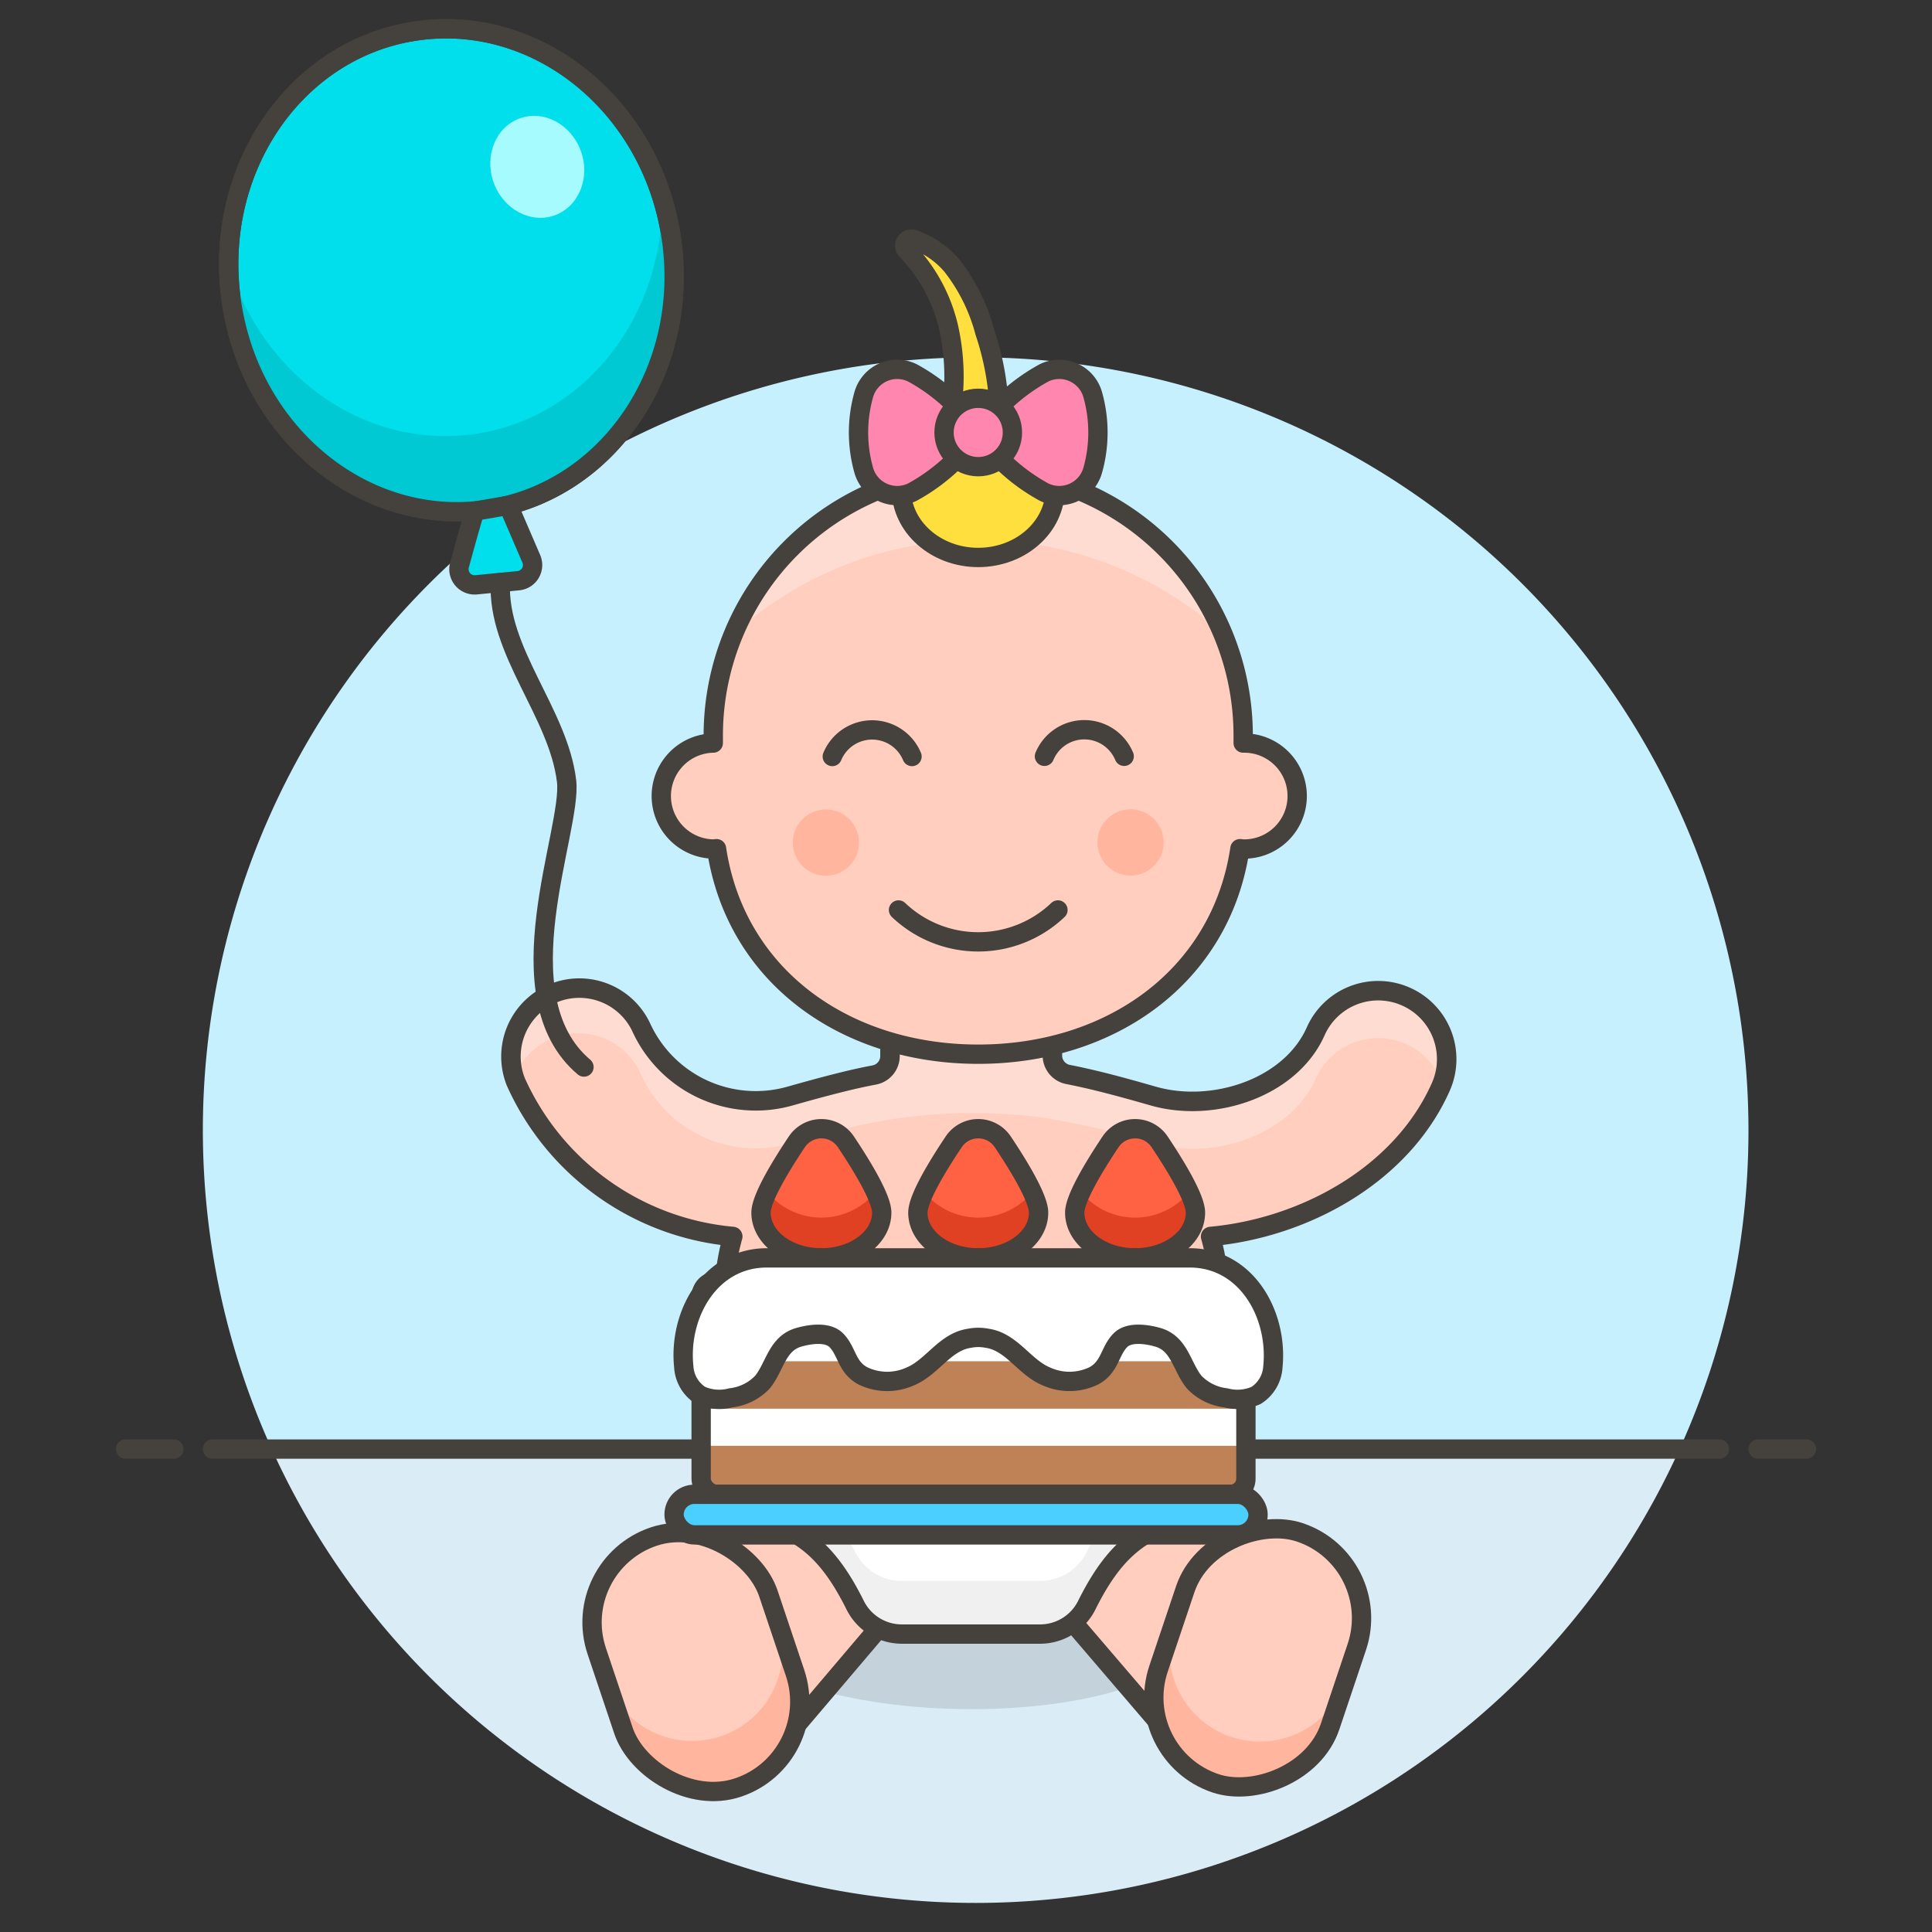 <svg xmlns="http://www.w3.org/2000/svg" viewBox="0 0 100 100"><rect x="0" y="0" width="100" height="100" fill="#333333" stroke="none"/><g class="nc-icon-wrapper"><defs/><path class="a" d="M90.5 58.5A40 40 0 1 0 14.064 75h72.872A39.829 39.829 0 0 0 90.5 58.5z" style="" fill="#c7f0ff"/><path class="b" d="M14.064 75a40 40 0 0 0 72.872 0z" style="" fill="#daedf7"/><path class="c" d="M11 75.003h78" fill="none" stroke="#45413c" stroke-linecap="round" stroke-linejoin="round"/><path class="c" d="M6.5 75.003H9" fill="none" stroke="#45413c" stroke-linecap="round" stroke-linejoin="round"/><path class="c" d="M91 75.003h2.5" fill="none" stroke="#45413c" stroke-linecap="round" stroke-linejoin="round"/><g><path class="d" d="M61.784 84.552c0 2.164-5.144 3.915-11.489 3.915s-12.079-1.751-12.079-3.915 5.733-3.914 12.079-3.914 11.489 1.753 11.489 3.914z" fill="#45413c" opacity="0.15"/><path class="e" d="M72.772 51.583a3.54 3.54 0 0 0-4.673 1.8c-1.306 2.938-5.307 4.235-8.4 3.351-1.456-.416-2.929-.828-4.42-1.12a1 1 0 0 1-.807-.982l.005-8.226h-8.411v8.253a1 1 0 0 1-.813.982q-.744.141-1.479.321c-.968.236-1.93.5-2.888.772a6.52 6.52 0 0 1-7.715-3.6A3.541 3.541 0 0 0 26.7 56a13.639 13.639 0 0 0 11.227 8 12.82 12.82 0 0 0-.471 3.4v12l-5.177 5.177 7.463 6.446 5.986-7.047L55.3 83.7l5.311 6.2 7.082-5.312-4.561-4.56V67.4a12.82 12.82 0 0 0-.47-3.4c4.791-.433 9.87-3.145 11.913-7.741a3.541 3.541 0 0 0-1.803-4.676z" style="" fill="#ffcebf"/><path class="f" d="M26.622 55.824l-.01-.028z" style="" fill="#ffdcd1"/><path class="f" d="M26.622 55.824c.023.06.048.12.074.179z" style="" fill="#ffdcd1"/><path class="f" d="M74.651 56.059l-.081.2c.03-.068.056-.133.081-.2z" style="" fill="#ffdcd1"/><path class="f" d="M72.772 51.583a3.54 3.54 0 0 0-4.673 1.8c-1.306 2.938-5.307 4.235-8.4 3.351-1.457-.416-2.931-.828-4.423-1.12a1 1 0 0 1-.807-.983l.008-8.225h-8.411l-.007 8.254a1 1 0 0 1-.813.981q-.743.141-1.476.321c-.968.236-1.93.5-2.888.772a6.52 6.52 0 0 1-7.715-3.6 3.541 3.541 0 0 0-6.555 2.666 3.538 3.538 0 0 1 6.555-.213 6.52 6.52 0 0 0 7.715 3.605c.958-.273 1.92-.536 2.888-.773a27.2 27.2 0 0 1 10.17-.575 42.693 42.693 0 0 1 5.76 1.344c3.091.884 7.092-.413 8.4-3.351a3.538 3.538 0 0 1 6.555.213 3.54 3.54 0 0 0-1.883-4.467z" style="" fill="#ffdcd1"/><path class="f" d="M74.654 56.05l-.003.009.003-.009z" style="" fill="#ffdcd1"/><path class="g" d="M72.772 51.583a3.54 3.54 0 0 0-4.673 1.8c-1.306 2.938-5.307 4.235-8.4 3.351-1.456-.416-2.929-.828-4.42-1.12a1 1 0 0 1-.807-.982l.005-8.226h-8.411v8.253a1 1 0 0 1-.813.982q-.744.141-1.479.321c-.968.236-1.93.5-2.888.772a6.52 6.52 0 0 1-7.715-3.6A3.541 3.541 0 0 0 26.7 56a13.639 13.639 0 0 0 11.227 8 12.82 12.82 0 0 0-.471 3.4v12l-5.177 5.177 7.463 6.446 5.986-7.047L55.3 83.7l5.311 6.2 7.082-5.312-4.561-4.56V67.4a12.82 12.82 0 0 0-.47-3.4c4.791-.433 9.87-3.145 11.913-7.741a3.541 3.541 0 0 0-1.803-4.676z" fill="none" stroke="#45413c" stroke-linecap="round" stroke-linejoin="round" stroke-width="1.009px"/><rect class="e" x="31.334" y="79.175" width="9.371" height="13.703" rx="4.685" transform="rotate(-18.56 36.02 86.024)" style="" fill="#ffcebf"/><path class="h" d="M41.15 86.588l-.891-2.654a4.685 4.685 0 0 1-2.95 5.933 4.685 4.685 0 0 1-5.933-2.95l.891 2.654a4.685 4.685 0 0 0 8.883-2.983z" style="" fill="#ffb59e"/><rect class="e" x="58.245" y="81.124" width="13.703" height="9.371" rx="4.685" transform="rotate(-71.44 65.097 85.809)" style="" fill="#ffcebf"/><path class="h" d="M63.723 89.9a4.684 4.684 0 0 1-2.951-5.933l.573-1.7-1.378 4.106a4.685 4.685 0 1 0 8.883 2.983l.807-2.4a4.685 4.685 0 0 1-5.934 2.944z" style="" fill="#ffb59e"/><rect class="c" x="31.334" y="79.175" width="9.371" height="13.703" rx="4.685" transform="rotate(-18.56 36.02 86.024)" fill="none" stroke="#45413c" stroke-linecap="round" stroke-linejoin="round"/><rect class="c" x="58.245" y="81.124" width="13.703" height="9.371" rx="4.685" transform="rotate(-71.44 65.097 85.809)" fill="none" stroke="#45413c" stroke-linecap="round" stroke-linejoin="round"/><g><path class="i" d="M50.257 71.3H37.864a.885.885 0 0 0-.885.885v4.58a1.752 1.752 0 0 0 1.478 1.744c2.958.427 4.456 1.854 5.819 4.6a2.7 2.7 0 0 0 2.425 1.47h7.112a2.7 2.7 0 0 0 2.425-1.47c1.363-2.745 2.861-4.172 5.82-4.6a1.751 1.751 0 0 0 1.477-1.744v-4.58a.885.885 0 0 0-.885-.885z" style="" fill="#fff"/><path class="j" d="M36.979 73.991a1.756 1.756 0 0 0 1.478 1.749c2.958.429 4.457 1.86 5.819 4.614a2.7 2.7 0 0 0 2.424 1.475h7.112a2.7 2.7 0 0 0 2.425-1.475C57.6 77.6 59.1 76.169 62.058 75.74a1.755 1.755 0 0 0 1.477-1.749v2.778a1.751 1.751 0 0 1-1.477 1.744c-2.959.427-4.457 1.854-5.82 4.6a2.7 2.7 0 0 1-2.425 1.47H46.7a2.7 2.7 0 0 1-2.425-1.47c-1.363-2.745-2.861-4.172-5.819-4.6a1.752 1.752 0 0 1-1.478-1.744z" style="" fill="#f0f0f0"/><path class="c" d="M50.257 71.3H37.864a.885.885 0 0 0-.885.885v4.58a1.752 1.752 0 0 0 1.478 1.744c2.958.427 4.456 1.854 5.819 4.6a2.7 2.7 0 0 0 2.425 1.47h7.112a2.7 2.7 0 0 0 2.425-1.47c1.363-2.745 2.861-4.172 5.82-4.6a1.751 1.751 0 0 0 1.477-1.744v-4.58a.885.885 0 0 0-.885-.885z" fill="none" stroke="#45413c" stroke-linecap="round" stroke-linejoin="round"/></g><g><path class="e" d="M64.347 38.46v-.392a13.714 13.714 0 0 0-27.428 0v.392a2.743 2.743 0 0 0 0 5.485c.058 0 .112-.013.168-.017.988 6.6 6.667 10.637 13.546 10.637s12.558-4.033 13.546-10.637c.057 0 .11.017.168.017a2.743 2.743 0 1 0 0-5.485z" style="" fill="#ffcebf"/><circle class="h" cx="42.748" cy="43.613" r="1.714" style="" fill="#ffb59e"/><circle class="h" cx="58.518" cy="43.603" r="1.714" style="" fill="#ffb59e"/><path class="c" d="M46.507 47.1a5.984 5.984 0 0 0 8.252 0" fill="none" stroke="#45413c" stroke-linecap="round" stroke-linejoin="round"/><path class="c" d="M47.205 39.156a2.235 2.235 0 0 0-4.126 0" fill="none" stroke="#45413c" stroke-linecap="round" stroke-linejoin="round"/><path class="c" d="M58.187 39.146a2.235 2.235 0 0 0-4.126 0" fill="none" stroke="#45413c" stroke-linecap="round" stroke-linejoin="round"/><path class="f" d="M63.306 32.819a18.834 18.834 0 0 0-11.051-4.8 12.581 12.581 0 0 0-3.244 0 18.834 18.834 0 0 0-11.051 4.8 13.72 13.72 0 0 1 25.346 0z" style="" fill="#ffdcd1"/><path class="c" d="M64.347 38.46v-.392a13.714 13.714 0 0 0-27.428 0v.392a2.743 2.743 0 0 0 0 5.485c.058 0 .112-.013.168-.017.988 6.6 6.667 10.637 13.546 10.637s12.558-4.033 13.546-10.637c.057 0 .11.017.168.017a2.743 2.743 0 1 0 0-5.485z" fill="none" stroke="#45413c" stroke-linecap="round" stroke-linejoin="round"/><g><ellipse class="k" cx="50.633" cy="25.313" rx="3.983" ry="3.541" stroke="#45413c" stroke-linecap="round" stroke-linejoin="round" fill="#ffdf3d"/><path class="k" d="M49.3 20.827a11.6 11.6 0 0 0-.119-3.48 8.482 8.482 0 0 0-2.252-4.39.341.341 0 0 1 .345-.567 4.543 4.543 0 0 1 2 1.366 9.457 9.457 0 0 1 1.7 3.431 14.453 14.453 0 0 1 .733 3.788" stroke="#45413c" stroke-linecap="round" stroke-linejoin="round" fill="#ffdf3d"/><path class="l" d="M50.633 22.385a9.8 9.8 0 0 1 3.417-3.091 1.8 1.8 0 0 1 2.516 1.159 7.217 7.217 0 0 1 0 3.863 1.8 1.8 0 0 1-2.516 1.159 9.8 9.8 0 0 1-3.417-3.09z" stroke="#45413c" stroke-linecap="round" stroke-linejoin="round" fill="#ff87af"/><path class="l" d="M50.633 22.385a9.8 9.8 0 0 0-3.417-3.091 1.8 1.8 0 0 0-2.516 1.159 7.217 7.217 0 0 0 0 3.863 1.8 1.8 0 0 0 2.516 1.159 9.8 9.8 0 0 0 3.417-3.09z" stroke="#45413c" stroke-linecap="round" stroke-linejoin="round" fill="#ff87af"/><circle class="l" cx="50.633" cy="22.385" r="1.77" stroke="#45413c" stroke-linecap="round" stroke-linejoin="round" fill="#ff87af"/></g></g><g><ellipse class="m" cx="23.361" cy="13.998" rx="11.503" ry="12.521" transform="rotate(-8.62 23.3 13.964)" stroke="#45413c" stroke-linecap="round" stroke-linejoin="round" fill="#00dfeb"/><path class="n" d="M11.833 13.685c1.744 5.8 7.126 9.627 12.808 8.767s9.689-6.11 9.64-12.164a13.8 13.8 0 0 1 .454 1.989c1.034 6.837-3.219 13.15-9.5 14.1s-12.212-3.821-13.247-10.658a13.685 13.685 0 0 1-.155-2.034z" style="" fill="#00c9d4"/><ellipse class="c" cx="23.361" cy="13.998" rx="11.503" ry="12.521" transform="rotate(-8.62 23.3 13.964)" fill="none" stroke="#45413c" stroke-linecap="round" stroke-linejoin="round"/><path class="m" d="M24.591 26.454c-.039 0-.491 1.632-.808 2.792a.813.813 0 0 0 .864 1.024l2.184-.213a.814.814 0 0 0 .67-1.13l-1.191-2.769z" stroke="#45413c" stroke-linecap="round" stroke-linejoin="round" fill="#00dfeb"/><ellipse class="o" cx="27.809" cy="8.635" rx="2.4" ry="2.667" transform="rotate(-19.698 27.81 8.635)" style="" fill="#a6fbff"/><path class="c" d="M25.9 30.148c-.171 3.564 3 6.74 3.426 10.282.3 2.546-3.433 11.133.9 14.8" fill="none" stroke="#45413c" stroke-linecap="round" stroke-linejoin="round"/></g><g><rect class="p" x="36.291" y="66.3" width="28.197" height="11.044" rx=".804" style="" fill="#bf8256"/><rect class="p" x="36.291" y="66.3" width="28.197" height="11.044" rx=".804" style="" fill="#bf8256"/><path class="i" d="M36.291 68.538h28.197v1.921H36.291z" style="" fill="#fff"/><path class="i" d="M36.291 72.914h28.197v1.921H36.291z" style="" fill="#fff"/><rect class="c" x="36.291" y="66.3" width="28.197" height="11.044" rx=".804" fill="none" stroke="#45413c" stroke-linecap="round" stroke-linejoin="round"/><rect class="q" x="34.89" y="77.344" width="30.227" height="2.102" rx="1.051" stroke="#45413c" stroke-linecap="round" stroke-linejoin="round" fill="#4acfff"/><path class="r" d="M55.628 62.765c0 1.293 1.4 2.342 3.124 2.342s3.124-1.049 3.124-2.342c0-.73-.992-2.373-1.858-3.669a1.526 1.526 0 0 0-2.532 0c-.866 1.296-1.858 2.939-1.858 3.669z" style="" fill="#ff6242"/><path class="s" d="M55.952 61.7a3.624 3.624 0 0 0 5.6 0 2.878 2.878 0 0 1 .324 1.063c0 1.293-1.4 2.342-3.124 2.342s-3.124-1.049-3.124-2.342a2.9 2.9 0 0 1 .324-1.063z" style="" fill="#e04122"/><path class="c" d="M55.628 62.765c0 1.293 1.4 2.342 3.124 2.342s3.124-1.049 3.124-2.342c0-.73-.992-2.373-1.858-3.669a1.526 1.526 0 0 0-2.532 0c-.866 1.296-1.858 2.939-1.858 3.669z" fill="none" stroke="#45413c" stroke-linecap="round" stroke-linejoin="round"/><path class="r" d="M47.509 62.765c0 1.293 1.4 2.342 3.124 2.342s3.124-1.049 3.124-2.342c0-.73-.992-2.373-1.858-3.669a1.526 1.526 0 0 0-2.532 0c-.867 1.296-1.858 2.939-1.858 3.669z" style="" fill="#ff6242"/><path class="s" d="M47.833 61.7a3.624 3.624 0 0 0 5.6 0 2.878 2.878 0 0 1 .324 1.063c0 1.293-1.4 2.342-3.124 2.342s-3.124-1.049-3.124-2.342a2.9 2.9 0 0 1 .324-1.063z" style="" fill="#e04122"/><path class="c" d="M47.509 62.765c0 1.293 1.4 2.342 3.124 2.342s3.124-1.049 3.124-2.342c0-.73-.992-2.373-1.858-3.669a1.526 1.526 0 0 0-2.532 0c-.867 1.296-1.858 2.939-1.858 3.669z" fill="none" stroke="#45413c" stroke-linecap="round" stroke-linejoin="round"/><g><path class="r" d="M39.39 62.765c0 1.293 1.4 2.342 3.124 2.342s3.124-1.049 3.124-2.342c0-.73-.992-2.373-1.858-3.669a1.526 1.526 0 0 0-2.532 0c-.866 1.296-1.858 2.939-1.858 3.669z" style="" fill="#ff6242"/><path class="s" d="M39.714 61.7a3.624 3.624 0 0 0 5.6 0 2.9 2.9 0 0 1 .324 1.063c0 1.293-1.4 2.342-3.124 2.342s-3.124-1.049-3.124-2.342a2.9 2.9 0 0 1 .324-1.063z" style="" fill="#e04122"/><path class="c" d="M39.39 62.765c0 1.293 1.4 2.342 3.124 2.342s3.124-1.049 3.124-2.342c0-.73-.992-2.373-1.858-3.669a1.526 1.526 0 0 0-2.532 0c-.866 1.296-1.858 2.939-1.858 3.669z" fill="none" stroke="#45413c" stroke-linecap="round" stroke-linejoin="round"/></g><path class="t" d="M61.574 65.107H39.692c-2.955 0-4.582 2.947-4.3 5.639a1.883 1.883 0 0 0 .867 1.48 2.364 2.364 0 0 0 1.571.126 2.677 2.677 0 0 0 1.636-.815c.651-.807.752-2 1.884-2.32.549-.157 1.477-.307 1.933.151.566.569.527 1.377 1.362 1.837a2.882 2.882 0 0 0 2.415.062c1.191-.465 1.827-1.82 3.133-2a2.3 2.3 0 0 1 .89 0c1.306.183 1.942 1.538 3.133 2a2.882 2.882 0 0 0 2.415-.062c.835-.46.8-1.268 1.362-1.837.456-.458 1.384-.308 1.933-.151 1.132.324 1.233 1.513 1.884 2.32a2.677 2.677 0 0 0 1.636.815 2.364 2.364 0 0 0 1.571-.126 1.887 1.887 0 0 0 .868-1.48c.271-2.692-1.356-5.639-4.311-5.639z" stroke="#45413c" stroke-linecap="round" stroke-linejoin="round" fill="#fff"/></g></g></g></svg>